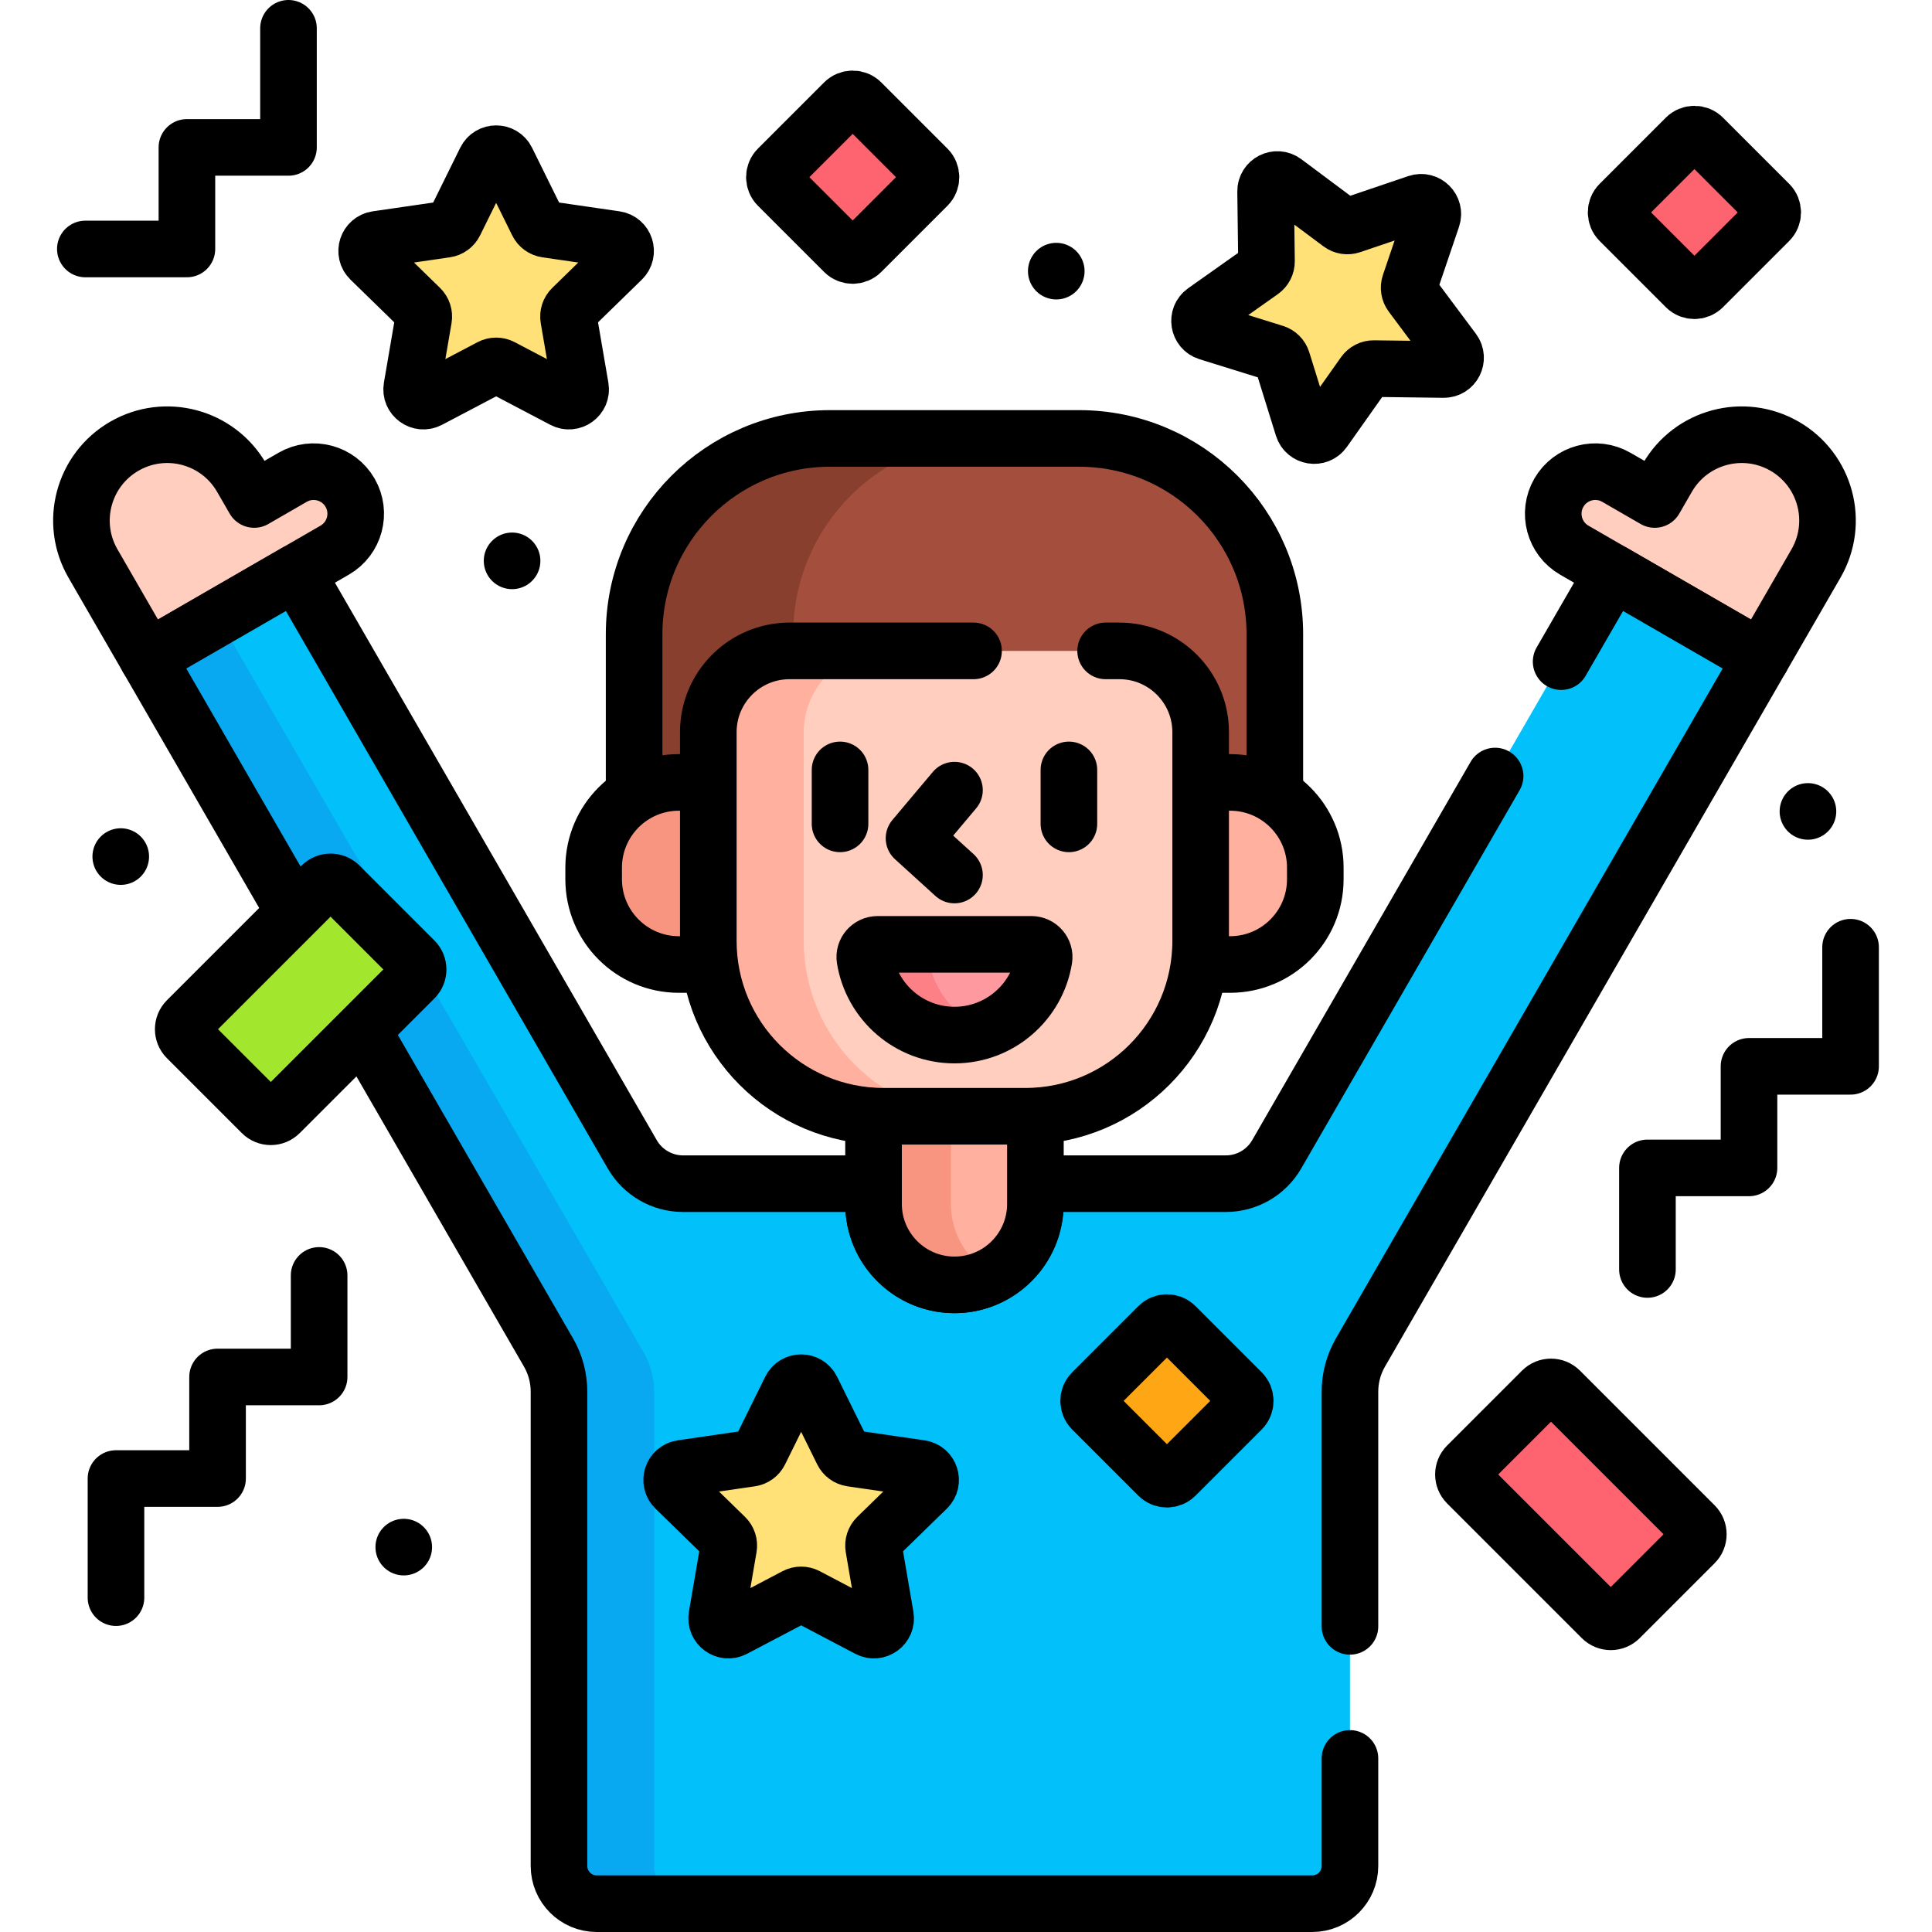 <?xml version="1.0" encoding="UTF-8"?>
<svg xmlns="http://www.w3.org/2000/svg" xmlns:xlink="http://www.w3.org/1999/xlink" version="1.1" id="Capa_1" x="0px" y="0px" viewBox="0 0 512 512" style="enable-background:new 0 0 512 512;" xml:space="preserve" width="512" height="512">
<g>
	<g>
		<g>
			<path style="fill:#FFCEBF;" d="M77.546,126.49l-10.183,5.879l-3.344-5.792c-6.28-10.877-20.188-14.604-31.065-8.324&#10;&#9;&#9;&#9;&#9;c-10.877,6.28-14.604,20.188-8.324,31.065l14.492,25.101l49.571-28.62c5.332-3.078,7.159-9.896,4.08-15.228&#10;&#9;&#9;&#9;&#9;C89.696,125.238,82.878,123.411,77.546,126.49z"/>
			<path style="fill:none;stroke:#000000;stroke-width:15;stroke-linecap:round;stroke-linejoin:round;stroke-miterlimit:10;" d="&#10;&#9;&#9;&#9;&#9;M77.546,126.49l-10.183,5.879l-3.344-5.792c-6.28-10.877-20.188-14.604-31.065-8.324c-10.877,6.28-14.604,20.188-8.324,31.065&#10;&#9;&#9;&#9;&#9;l14.492,25.101l49.571-28.62c5.332-3.078,7.159-9.896,4.08-15.228C89.696,125.238,82.878,123.411,77.546,126.49z"/>
			<path style="fill:#FFCEBF;" d="M428.346,126.49l10.183,5.879l3.344-5.792c6.28-10.877,20.188-14.604,31.065-8.324&#10;&#9;&#9;&#9;&#9;c10.877,6.28,14.604,20.188,8.324,31.065l-14.492,25.101l-49.571-28.62c-5.332-3.078-7.159-9.896-4.08-15.228&#10;&#9;&#9;&#9;&#9;S423.014,123.411,428.346,126.49z"/>
			<path style="fill:none;stroke:#000000;stroke-width:15;stroke-linecap:round;stroke-linejoin:round;stroke-miterlimit:10;" d="&#10;&#9;&#9;&#9;&#9;M428.346,126.49l10.183,5.879l3.344-5.792c6.28-10.877,20.188-14.604,31.065-8.324c10.877,6.28,14.604,20.188,8.324,31.065&#10;&#9;&#9;&#9;&#9;l-14.492,25.101l-49.571-28.62c-5.332-3.078-7.159-9.896-4.08-15.228S423.014,123.411,428.346,126.49z"/>
		</g>
		<g>
			<path style="fill:#01C0FA;" d="M466.77,174.418l-39.389-22.741L338.335,305.91c-2.78,4.815-7.918,7.781-13.478,7.781h-50.463&#10;&#9;&#9;&#9;&#9;l0,4.848c0,11.63-9.043,21.535-20.666,21.948c-12.202,0.434-22.23-9.329-22.23-21.434v-5.362h-50.463&#10;&#9;&#9;&#9;&#9;c-5.56,0-10.698-2.966-13.478-7.781L78.511,151.677l-39.389,22.741L145.36,358.428c1.821,3.154,2.78,6.733,2.78,10.375V494.5&#10;&#9;&#9;&#9;&#9;c0,5.523,4.477,10,10,10h189.612c5.523,0,10-4.477,10-10V368.803c0-3.642,0.959-7.221,2.78-10.375L466.77,174.418z"/>
			<g>
				<path style="fill:#08A9F1;" d="M173.37,494.5V368.803c0-3.642-0.959-7.221-2.78-10.375L57.755,163.66l-18.633,10.758&#10;&#9;&#9;&#9;&#9;&#9;L145.36,358.428c1.821,3.154,2.78,6.733,2.78,10.375V494.5c0,5.523,4.477,10,10,10h25.23&#10;&#9;&#9;&#9;&#9;&#9;C177.847,504.5,173.37,500.023,173.37,494.5z"/>
			</g>
			<path style="fill:none;stroke:#000000;stroke-width:15;stroke-linecap:round;stroke-linejoin:round;stroke-miterlimit:10;" d="&#10;&#9;&#9;&#9;&#9;M357.752,431v-62.197c0-3.642,0.959-7.221,2.78-10.375L466.77,174.418l-39.389-22.741l-13.665,23.669"/>
			<path style="fill:none;stroke:#000000;stroke-width:15;stroke-linecap:round;stroke-linejoin:round;stroke-miterlimit:10;" d="&#10;&#9;&#9;&#9;&#9;M396.216,205.657L338.335,305.91c-2.78,4.815-7.918,7.781-13.478,7.781h-50.463v4.848c0,11.63-9.043,21.535-20.666,21.948&#10;&#9;&#9;&#9;&#9;c-12.202,0.434-22.23-9.329-22.23-21.434v-5.362h-50.463c-5.56,0-10.698-2.966-13.478-7.781L78.511,151.677l-39.389,22.741&#10;&#9;&#9;&#9;&#9;L145.36,358.428c1.821,3.154,2.78,6.733,2.78,10.375V494.5c0,5.523,4.477,10,10,10h189.612c5.523,0,10-4.477,10-10V466"/>
			<path style="fill:#A44F3E;" d="M179.913,208.207h8.657v-13.32c0-11.892,9.64-21.532,21.532-21.532h85.688&#10;&#9;&#9;&#9;&#9;c11.892,0,21.532,9.64,21.532,21.532v13.32h8.657c4.376,0,8.451,1.305,11.865,3.539v-43.678c0-28.65-23.226-51.876-51.876-51.876&#10;&#9;&#9;&#9;&#9;h-66.044c-28.65,0-51.876,23.226-51.876,51.876v43.678C171.462,209.512,175.537,208.207,179.913,208.207z"/>
			<g>
				<path style="fill:#883F2E;" d="M210.204,168.068c0-28.65,23.226-51.876,51.876-51.876h-42.156&#10;&#9;&#9;&#9;&#9;&#9;c-28.65,0-51.876,23.226-51.876,51.876v43.678c3.414-2.235,7.489-3.539,11.865-3.539h8.657v-13.32&#10;&#9;&#9;&#9;&#9;&#9;c0-11.892,9.64-21.532,21.532-21.532h0.102V168.068z"/>
			</g>
			<path style="fill:none;stroke:#000000;stroke-width:15;stroke-linecap:round;stroke-linejoin:round;stroke-miterlimit:10;" d="&#10;&#9;&#9;&#9;&#9;M337.844,211.746v-43.678c0-28.65-23.226-51.876-51.876-51.876h-66.044c-28.65,0-51.876,23.226-51.876,51.876v43.678"/>
			<path style="fill:#FFB09E;" d="M271.713,294.957h-37.534c-0.901,0-1.793-0.033-2.681-0.085v24.182&#10;&#9;&#9;&#9;&#9;c0,11.845,9.603,21.448,21.448,21.448h0c11.845,0,21.448-9.603,21.448-21.448v-24.182&#10;&#9;&#9;&#9;&#9;C273.506,294.924,272.614,294.957,271.713,294.957z"/>
			<g>
				<path style="fill:#F89580;" d="M252,319.054v-24.097h-17.821c-0.901,0-1.793-0.033-2.681-0.085v24.182&#10;&#9;&#9;&#9;&#9;&#9;c0,11.845,9.603,21.448,21.448,21.448c3.713,0,7.205-0.945,10.251-2.605C256.527,334.26,252,327.186,252,319.054z"/>
			</g>
			<path style="fill:none;stroke:#000000;stroke-width:15;stroke-linecap:round;stroke-linejoin:round;stroke-miterlimit:10;" d="&#10;&#9;&#9;&#9;&#9;M271.713,294.957h-37.534c-0.901,0-1.793-0.033-2.681-0.085v24.182c0,11.845,9.603,21.448,21.448,21.448h0&#10;&#9;&#9;&#9;&#9;c11.845,0,21.448-9.603,21.448-21.448v-24.182C273.506,294.924,272.614,294.957,271.713,294.957z"/>
			<g>
				<path style="fill:#F89580;" d="M188.57,249.348v-42.002h-8.657c-12.476,0-22.589,10.113-22.589,22.589v3.08&#10;&#9;&#9;&#9;&#9;&#9;c0,12.476,10.113,22.589,22.589,22.589h9.097C188.727,253.557,188.57,251.471,188.57,249.348z"/>
				<path style="fill:none;stroke:#000000;stroke-width:15;stroke-linecap:round;stroke-linejoin:round;stroke-miterlimit:10;" d="&#10;&#9;&#9;&#9;&#9;&#9;M188.57,249.348v-42.002h-8.657c-12.476,0-22.589,10.113-22.589,22.589v3.08c0,12.476,10.113,22.589,22.589,22.589h9.097&#10;&#9;&#9;&#9;&#9;&#9;C188.727,253.557,188.57,251.471,188.57,249.348z"/>
				<path style="fill:#FFB09E;" d="M325.979,207.346h-8.657v42.002c0,2.123-0.158,4.209-0.44,6.256h9.097&#10;&#9;&#9;&#9;&#9;&#9;c12.476,0,22.589-10.113,22.589-22.589v-3.08C348.568,217.459,338.455,207.346,325.979,207.346z"/>
				<path style="fill:none;stroke:#000000;stroke-width:15;stroke-linecap:round;stroke-linejoin:round;stroke-miterlimit:10;" d="&#10;&#9;&#9;&#9;&#9;&#9;M325.979,207.346h-8.657v42.002c0,2.123-0.158,4.209-0.44,6.256h9.097c12.476,0,22.589-10.113,22.589-22.589v-3.08&#10;&#9;&#9;&#9;&#9;&#9;C348.568,217.459,338.455,207.346,325.979,207.346z"/>
			</g>
			<path style="fill:#FFCEBF;" d="M271.713,295.818h-37.534c-25.665,0-46.471-20.806-46.471-46.471v-55.323&#10;&#9;&#9;&#9;&#9;c0-11.892,9.64-21.532,21.532-21.532h87.41c11.892,0,21.532,9.64,21.532,21.532v55.323&#10;&#9;&#9;&#9;&#9;C318.184,275.013,297.378,295.818,271.713,295.818z"/>
			<path style="fill:#FFB09E;" d="M213,249.348v-55.323c0-11.892,9.64-21.532,21.532-21.532h-25.291&#10;&#9;&#9;&#9;&#9;c-11.892,0-21.532,9.64-21.532,21.532v55.323c0,25.665,20.806,46.471,46.47,46.471h25.291&#10;&#9;&#9;&#9;&#9;C233.806,295.818,213,275.013,213,249.348z"/>
			<path style="fill:none;stroke:#000000;stroke-width:15;stroke-linecap:round;stroke-linejoin:round;stroke-miterlimit:10;" d="&#10;&#9;&#9;&#9;&#9;M258,172.493h-48.759c-11.892,0-21.532,9.64-21.532,21.532v55.323c0,25.665,20.806,46.471,46.47,46.471h37.534&#10;&#9;&#9;&#9;&#9;c25.665,0,46.471-20.806,46.471-46.471v-55.323c0-11.892-9.641-21.532-21.532-21.532H293"/>
			<g>
				<g>
					
						<polyline style="fill:none;stroke:#000000;stroke-width:15;stroke-linecap:round;stroke-linejoin:round;stroke-miterlimit:10;" points="&#10;&#9;&#9;&#9;&#9;&#9;&#9;252.946,209.396 242.222,222.143 252.946,231.889 &#9;&#9;&#9;&#9;&#9;"/>
					<g>
						
							<line style="fill:none;stroke:#000000;stroke-width:15;stroke-linecap:round;stroke-linejoin:round;stroke-miterlimit:10;" x1="222.62" y1="204.034" x2="222.62" y2="218.332"/>
						
							<line style="fill:none;stroke:#000000;stroke-width:15;stroke-linecap:round;stroke-linejoin:round;stroke-miterlimit:10;" x1="283.272" y1="204.034" x2="283.272" y2="218.332"/>
					</g>
				</g>
				<path style="fill:#FE99A0;" d="M232.567,250.266c-2.061,0-3.681,1.835-3.352,3.869c1.851,11.438,11.771,20.171,23.731,20.171&#10;&#9;&#9;&#9;&#9;&#9;s21.88-8.734,23.731-20.171c0.329-2.034-1.292-3.869-3.352-3.869H232.567z"/>
				<path style="fill:#FD8087;" d="M246.043,254.135c-0.329-2.034,1.292-3.869,3.352-3.869h-16.828&#10;&#9;&#9;&#9;&#9;&#9;c-2.061,0-3.681,1.835-3.352,3.869c1.851,11.438,11.771,20.171,23.731,20.171c2.96,0,5.795-0.538,8.414-1.517&#10;&#9;&#9;&#9;&#9;&#9;C253.398,269.814,247.435,262.742,246.043,254.135z"/>
				<path style="fill:none;stroke:#000000;stroke-width:15;stroke-linecap:round;stroke-linejoin:round;stroke-miterlimit:10;" d="&#10;&#9;&#9;&#9;&#9;&#9;M232.567,250.266c-2.061,0-3.681,1.835-3.352,3.869c1.851,11.438,11.771,20.171,23.731,20.171s21.88-8.734,23.731-20.171&#10;&#9;&#9;&#9;&#9;&#9;c0.329-2.034-1.292-3.869-3.352-3.869H232.567z"/>
			</g>
		</g>
	</g>
	<g>
		<path style="fill:#FE646F;" d="M388.805,388.382l19.852-19.852c1.309-1.309,3.432-1.309,4.742,0l35.693,35.693&#10;&#9;&#9;&#9;c1.309,1.309,1.309,3.432,0,4.742l-19.852,19.852c-1.309,1.309-3.432,1.309-4.742,0l-35.693-35.693&#10;&#9;&#9;&#9;C387.496,391.814,387.496,389.691,388.805,388.382z"/>
	</g>
	<g>
		<path style="fill:none;stroke:#000000;stroke-width:15;stroke-linecap:round;stroke-linejoin:round;stroke-miterlimit:10;" d="&#10;&#9;&#9;&#9;M388.805,388.382l19.852-19.852c1.309-1.309,3.432-1.309,4.742,0l35.693,35.693c1.309,1.309,1.309,3.432,0,4.742l-19.852,19.852&#10;&#9;&#9;&#9;c-1.309,1.309-3.432,1.309-4.742,0l-35.693-35.693C387.496,391.814,387.496,389.691,388.805,388.382z"/>
	</g>
	<g>
		<path style="fill:#A2E62E;" d="M109.824,254.542L89.973,234.69c-1.309-1.309-3.432-1.309-4.742,0l-35.693,35.693&#10;&#9;&#9;&#9;c-1.309,1.309-1.309,3.432,0,4.742l19.852,19.852c1.309,1.309,3.432,1.309,4.742,0l35.693-35.693&#10;&#9;&#9;&#9;C111.134,257.974,111.134,255.851,109.824,254.542z"/>
	</g>
	<g>
		<path style="fill:none;stroke:#000000;stroke-width:15;stroke-linecap:round;stroke-linejoin:round;stroke-miterlimit:10;" d="&#10;&#9;&#9;&#9;M109.824,254.542L89.973,234.69c-1.309-1.309-3.432-1.309-4.742,0l-35.693,35.693c-1.309,1.309-1.309,3.432,0,4.742l19.852,19.852&#10;&#9;&#9;&#9;c1.309,1.309,3.432,1.309,4.742,0l35.693-35.693C111.134,257.974,111.134,255.851,109.824,254.542z"/>
	</g>
	<path style="fill:#FE646F;" d="M223.694,27.148l-17.53,17.53c-1.258,1.258-1.258,3.297,0,4.554l17.53,17.53&#10;&#9;&#9;c1.258,1.258,3.297,1.258,4.554,0l17.53-17.53c1.258-1.258,1.258-3.297,0-4.554l-17.53-17.53&#10;&#9;&#9;C226.99,25.89,224.951,25.89,223.694,27.148z"/>
	<path style="fill:none;stroke:#000000;stroke-width:15;stroke-linecap:round;stroke-linejoin:round;stroke-miterlimit:10;" d="&#10;&#9;&#9;M223.694,27.148l-17.53,17.53c-1.258,1.258-1.258,3.297,0,4.554l17.53,17.53c1.258,1.258,3.297,1.258,4.554,0l17.53-17.53&#10;&#9;&#9;c1.258-1.258,1.258-3.297,0-4.554l-17.53-17.53C226.99,25.89,224.951,25.89,223.694,27.148z"/>
	<path style="fill:#FE646F;" d="M446.76,36.486l-17.53,17.53c-1.258,1.258-1.258,3.297,0,4.554l17.53,17.53&#10;&#9;&#9;c1.258,1.258,3.297,1.258,4.554,0l17.53-17.53c1.258-1.258,1.258-3.297,0-4.554l-17.53-17.53&#10;&#9;&#9;C450.056,35.228,448.017,35.228,446.76,36.486z"/>
	<path style="fill:none;stroke:#000000;stroke-width:15;stroke-linecap:round;stroke-linejoin:round;stroke-miterlimit:10;" d="&#10;&#9;&#9;M446.76,36.486l-17.53,17.53c-1.258,1.258-1.258,3.297,0,4.554l17.53,17.53c1.258,1.258,3.297,1.258,4.554,0l17.53-17.53&#10;&#9;&#9;c1.258-1.258,1.258-3.297,0-4.554l-17.53-17.53C450.056,35.228,448.017,35.228,446.76,36.486z"/>
	<path style="fill:#FEA613;" d="M306.972,351.443l-17.53,17.53c-1.258,1.258-1.258,3.297,0,4.554l17.53,17.53&#10;&#9;&#9;c1.258,1.258,3.297,1.258,4.554,0l17.53-17.53c1.258-1.258,1.258-3.297,0-4.554l-17.53-17.53&#10;&#9;&#9;C310.269,350.185,308.23,350.185,306.972,351.443z"/>
	<path style="fill:none;stroke:#000000;stroke-width:15;stroke-linecap:round;stroke-linejoin:round;stroke-miterlimit:10;" d="&#10;&#9;&#9;M306.972,351.443l-17.53,17.53c-1.258,1.258-1.258,3.297,0,4.554l17.53,17.53c1.258,1.258,3.297,1.258,4.554,0l17.53-17.53&#10;&#9;&#9;c1.258-1.258,1.258-3.297,0-4.554l-17.53-17.53C310.269,350.185,308.23,350.185,306.972,351.443z"/>
	<path style="fill:#FFE177;" d="M134.273,42.465l8.192,16.599c0.453,0.919,1.33,1.555,2.344,1.703l18.318,2.662&#10;&#9;&#9;c2.553,0.371,3.572,3.508,1.725,5.309l-13.255,12.921c-0.734,0.715-1.068,1.745-0.895,2.755l3.129,18.244&#10;&#9;&#9;c0.436,2.543-2.233,4.482-4.516,3.281l-16.384-8.614c-0.907-0.477-1.99-0.477-2.897,0l-16.384,8.614&#10;&#9;&#9;c-2.283,1.2-4.952-0.739-4.516-3.281l3.129-18.244c0.173-1.01-0.162-2.04-0.895-2.755L98.112,68.738&#10;&#9;&#9;c-1.847-1.801-0.828-4.938,1.725-5.309l18.318-2.662c1.014-0.147,1.89-0.784,2.344-1.703l8.192-16.599&#10;&#9;&#9;C129.832,40.152,133.131,40.152,134.273,42.465z"/>
	<path style="fill:none;stroke:#000000;stroke-width:15;stroke-linecap:round;stroke-linejoin:round;stroke-miterlimit:10;" d="&#10;&#9;&#9;M134.273,42.465l8.192,16.599c0.453,0.919,1.33,1.555,2.344,1.703l18.318,2.662c2.553,0.371,3.572,3.508,1.725,5.309&#10;&#9;&#9;l-13.255,12.921c-0.734,0.715-1.068,1.745-0.895,2.755l3.129,18.244c0.436,2.543-2.233,4.482-4.516,3.281l-16.384-8.614&#10;&#9;&#9;c-0.907-0.477-1.99-0.477-2.897,0l-16.384,8.614c-2.283,1.2-4.952-0.739-4.516-3.281l3.129-18.244&#10;&#9;&#9;c0.173-1.01-0.162-2.04-0.895-2.755L98.112,68.738c-1.847-1.801-0.828-4.938,1.725-5.309l18.318-2.662&#10;&#9;&#9;c1.014-0.147,1.89-0.784,2.344-1.703l8.192-16.599C129.832,40.152,133.131,40.152,134.273,42.465z"/>
	<path style="fill:#FFE177;" d="M215.104,368.162l8.192,16.599c0.453,0.919,1.33,1.555,2.344,1.703l18.318,2.662&#10;&#9;&#9;c2.553,0.371,3.572,3.508,1.725,5.309l-13.255,12.921c-0.734,0.715-1.068,1.745-0.895,2.755l3.129,18.244&#10;&#9;&#9;c0.436,2.543-2.233,4.482-4.516,3.281l-16.384-8.614c-0.907-0.477-1.99-0.477-2.897,0l-16.384,8.614&#10;&#9;&#9;c-2.283,1.2-4.952-0.739-4.516-3.281l3.129-18.244c0.173-1.01-0.162-2.04-0.895-2.755l-13.255-12.921&#10;&#9;&#9;c-1.847-1.801-0.828-4.938,1.725-5.309l18.318-2.662c1.014-0.147,1.89-0.784,2.344-1.703l8.192-16.599&#10;&#9;&#9;C210.664,365.849,213.963,365.849,215.104,368.162z"/>
	<path style="fill:none;stroke:#000000;stroke-width:15;stroke-linecap:round;stroke-linejoin:round;stroke-miterlimit:10;" d="&#10;&#9;&#9;M215.104,368.162l8.192,16.599c0.453,0.919,1.33,1.555,2.344,1.703l18.318,2.662c2.553,0.371,3.572,3.508,1.725,5.309&#10;&#9;&#9;l-13.255,12.921c-0.734,0.715-1.068,1.745-0.895,2.755l3.129,18.244c0.436,2.543-2.233,4.482-4.516,3.281l-16.384-8.614&#10;&#9;&#9;c-0.907-0.477-1.99-0.477-2.897,0l-16.384,8.614c-2.283,1.2-4.952-0.739-4.516-3.281l3.129-18.244&#10;&#9;&#9;c0.173-1.01-0.162-2.04-0.895-2.755l-13.255-12.921c-1.847-1.801-0.828-4.938,1.725-5.309l18.318-2.662&#10;&#9;&#9;c1.014-0.147,1.89-0.784,2.344-1.703l8.192-16.599C210.664,365.849,213.963,365.849,215.104,368.162z"/>
	<path style="fill:#FFE177;" d="M379.545,57.723l-5.945,17.53c-0.329,0.97-0.16,2.04,0.453,2.861l11.071,14.835&#10;&#9;&#9;c1.543,2.068,0.045,5.007-2.534,4.974l-18.509-0.237c-1.024-0.013-1.99,0.479-2.581,1.315l-10.688,15.113&#10;&#9;&#9;c-1.49,2.106-4.748,1.59-5.514-0.873l-5.495-17.676c-0.304-0.978-1.07-1.744-2.048-2.048l-17.676-5.495&#10;&#9;&#9;c-2.464-0.766-2.98-4.024-0.873-5.514l15.113-10.688c0.836-0.592,1.328-1.557,1.315-2.581l-0.237-18.509&#10;&#9;&#9;c-0.033-2.58,2.906-4.077,4.974-2.534l14.835,11.071c0.821,0.613,1.891,0.782,2.861,0.453l17.53-5.945&#10;&#9;&#9;C378.041,52.947,380.374,55.28,379.545,57.723z"/>
	<path style="fill:none;stroke:#000000;stroke-width:15;stroke-linecap:round;stroke-linejoin:round;stroke-miterlimit:10;" d="&#10;&#9;&#9;M379.545,57.723l-5.945,17.53c-0.329,0.97-0.16,2.04,0.453,2.861l11.071,14.835c1.543,2.068,0.045,5.007-2.534,4.974l-18.509-0.237&#10;&#9;&#9;c-1.024-0.013-1.99,0.479-2.581,1.315l-10.688,15.113c-1.49,2.106-4.748,1.59-5.514-0.873l-5.495-17.676&#10;&#9;&#9;c-0.304-0.978-1.07-1.744-2.048-2.048l-17.676-5.495c-2.464-0.766-2.98-4.024-0.873-5.514l15.113-10.688&#10;&#9;&#9;c0.836-0.592,1.328-1.557,1.315-2.581l-0.237-18.509c-0.033-2.58,2.906-4.077,4.974-2.534l14.835,11.071&#10;&#9;&#9;c0.821,0.613,1.891,0.782,2.861,0.453l17.53-5.945C378.041,52.947,380.374,55.28,379.545,57.723z"/>
	
		<polyline style="fill:none;stroke:#000000;stroke-width:15;stroke-linecap:round;stroke-linejoin:round;stroke-miterlimit:10;" points="&#10;&#9;&#9;84.571,337.997 84.571,364.914 57.654,364.914 57.654,391.83 30.737,391.83 30.737,423.393 &#9;"/>
	
		<polyline style="fill:none;stroke:#000000;stroke-width:15;stroke-linecap:round;stroke-linejoin:round;stroke-miterlimit:10;" points="&#10;&#9;&#9;22.617,65.98 49.534,65.98 49.534,39.063 76.451,39.063 76.451,7.5 &#9;"/>
	
		<polyline style="fill:none;stroke:#000000;stroke-width:15;stroke-linecap:round;stroke-linejoin:round;stroke-miterlimit:10;" points="&#10;&#9;&#9;436.587,336.422 436.587,309.506 463.503,309.506 463.503,282.589 490.42,282.589 490.42,251.026 &#9;"/>
	
		<line style="fill:none;stroke:#000000;stroke-width:15;stroke-linecap:round;stroke-linejoin:round;stroke-miterlimit:10;" x1="279.922" y1="71.855" x2="279.922" y2="71.855"/>
	
		<line style="fill:none;stroke:#000000;stroke-width:15;stroke-linecap:round;stroke-linejoin:round;stroke-miterlimit:10;" x1="135.707" y1="148.632" x2="135.707" y2="148.632"/>
	
		<line style="fill:none;stroke:#000000;stroke-width:15;stroke-linecap:round;stroke-linejoin:round;stroke-miterlimit:10;" x1="479.125" y1="215.033" x2="479.125" y2="215.033"/>
	
		<line style="fill:none;stroke:#000000;stroke-width:15;stroke-linecap:round;stroke-linejoin:round;stroke-miterlimit:10;" x1="32" y1="227" x2="32" y2="227"/>
	
		<line style="fill:none;stroke:#000000;stroke-width:15;stroke-linecap:round;stroke-linejoin:round;stroke-miterlimit:10;" x1="107" y1="410" x2="107" y2="410"/>
</g>















</svg>
